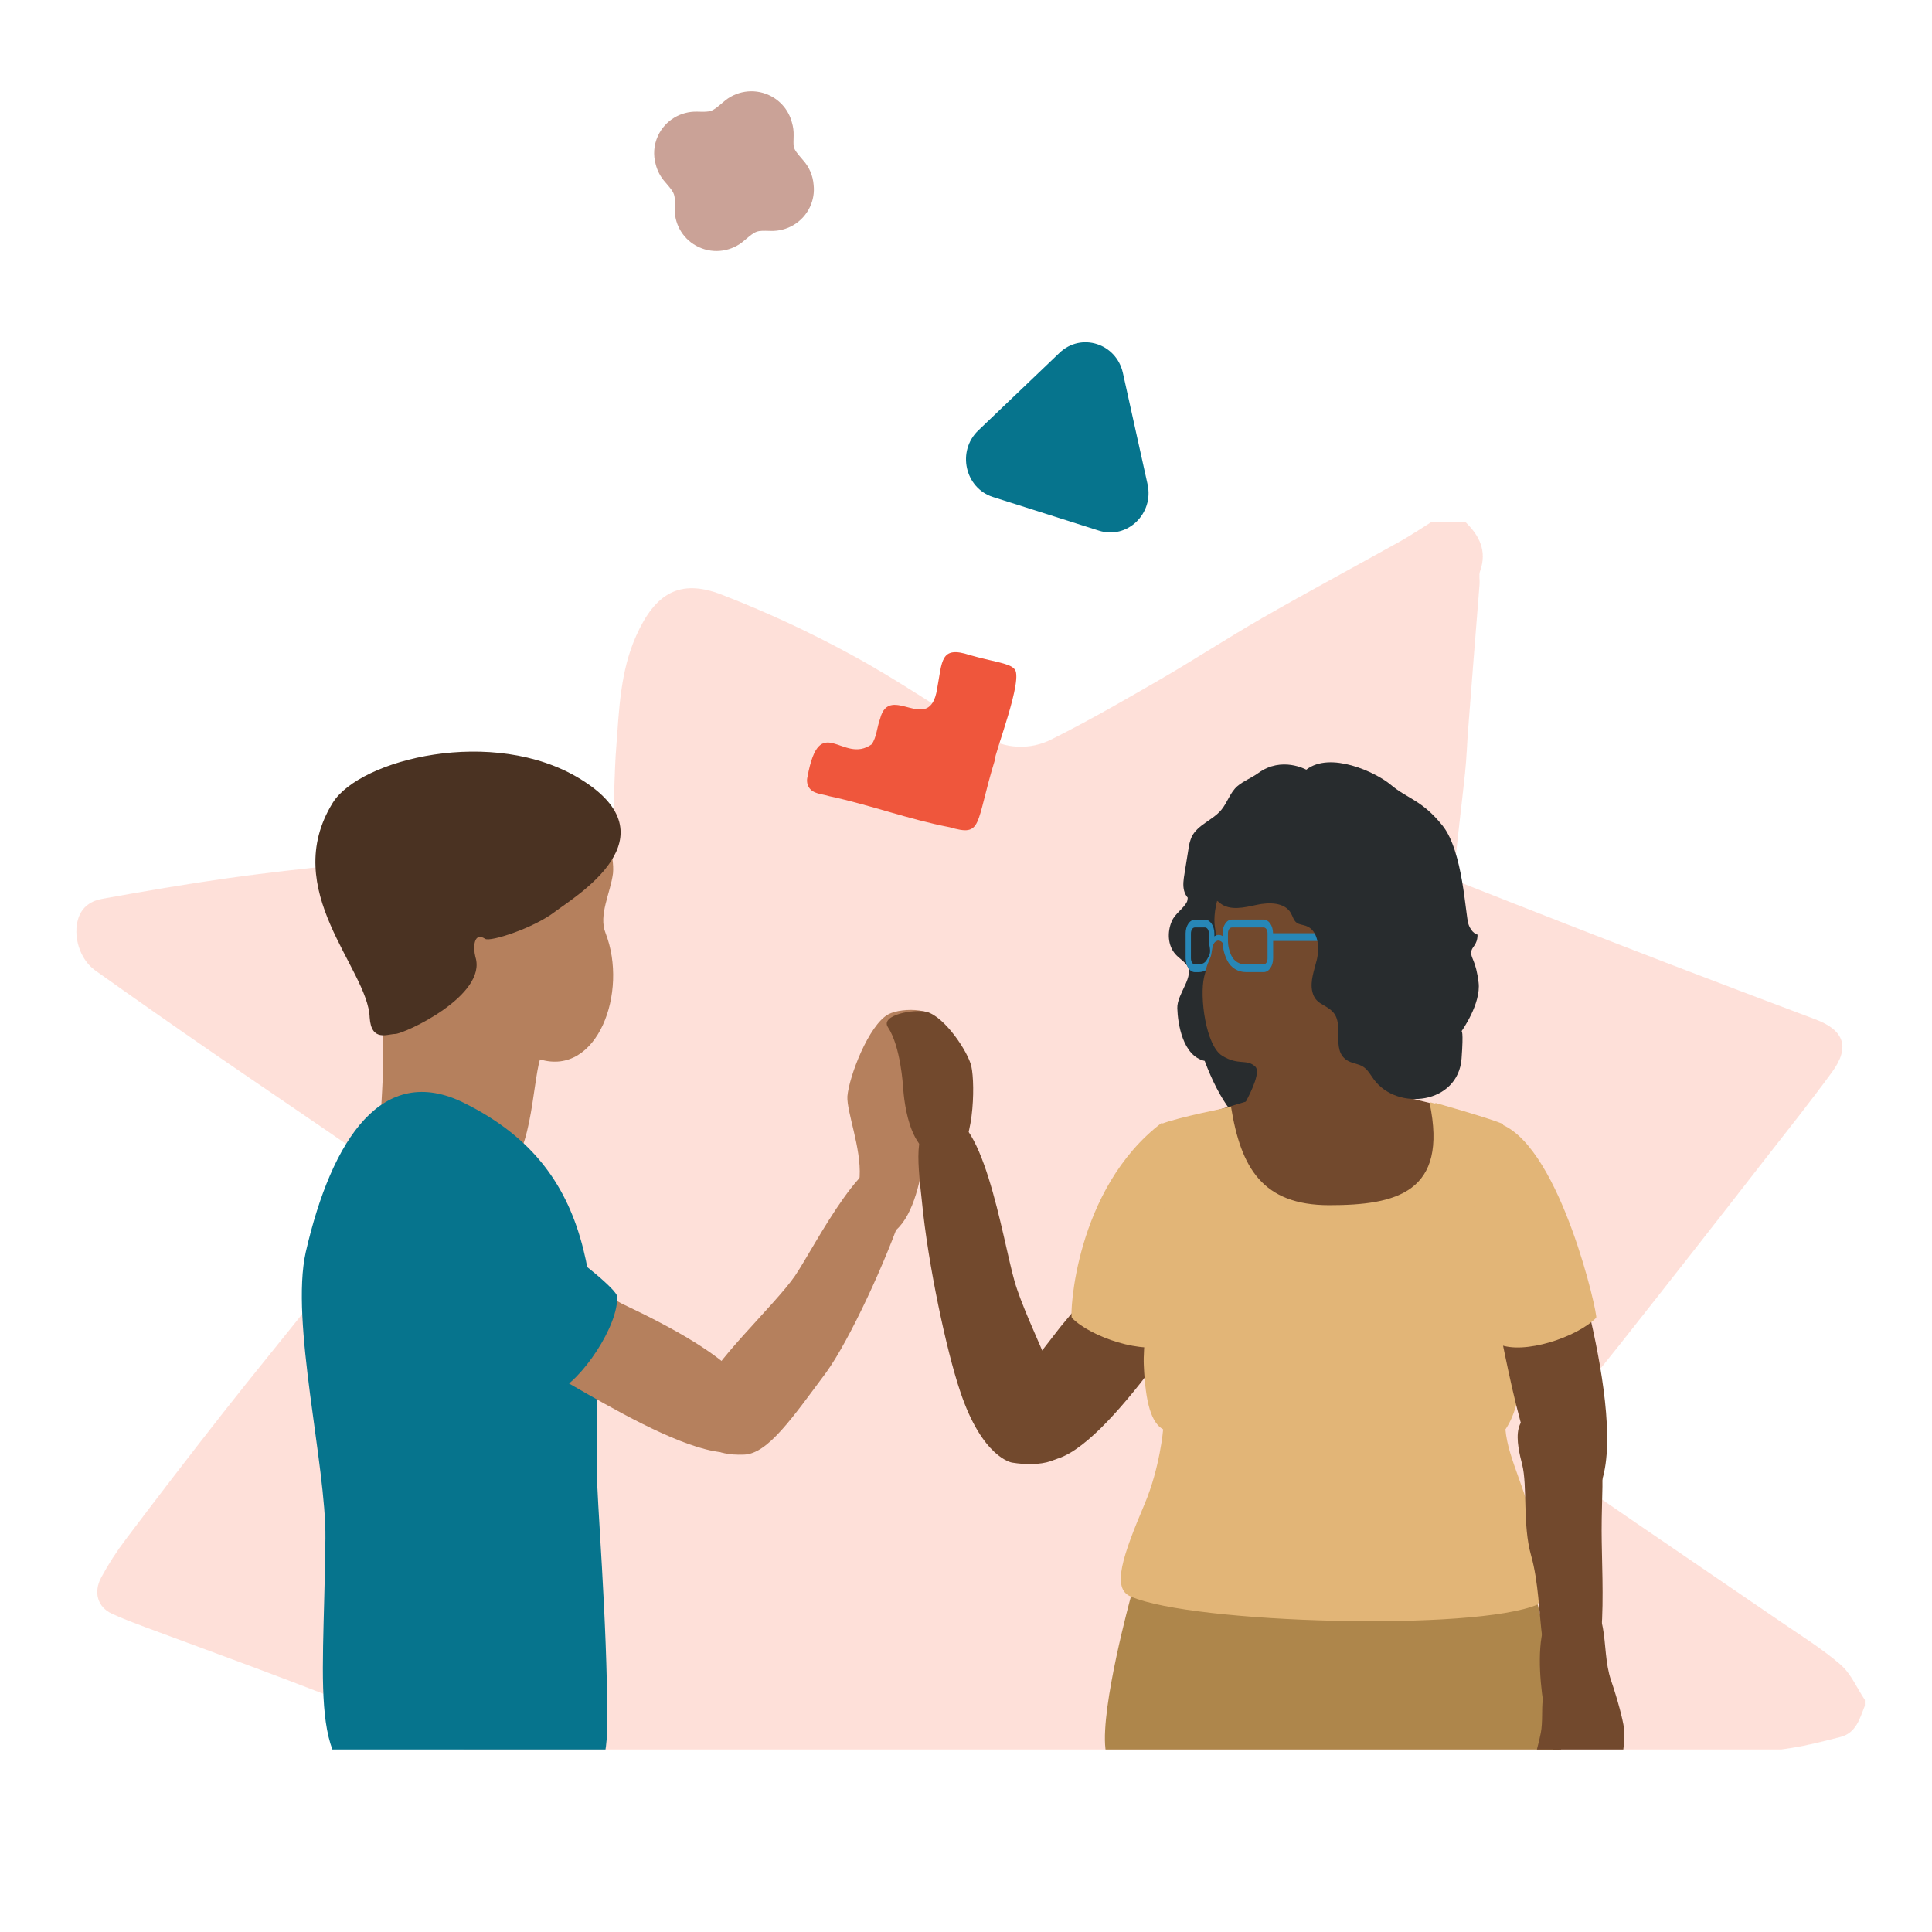 <svg width="254" height="254" viewBox="0 0 254 254" fill="none" xmlns="http://www.w3.org/2000/svg">
<path d="M137.516 67.552L144.48 69.763C148.182 70.94 151.732 67.547 150.869 63.66L149.247 56.346L147.626 49.032C146.763 45.144 142.136 43.674 139.296 46.388L133.954 51.491L128.612 56.593C125.772 59.307 126.85 64.167 130.551 65.344L137.516 67.552Z" fill="#06748D"/>
<g clip-path="url(#clip0_12759_9692)">
<path opacity="0.5" d="M192.7 68.666H188.128C186.797 69.495 185.495 70.377 184.128 71.144C178.081 74.519 171.978 77.791 165.97 81.235C161.44 83.842 157.044 86.711 152.522 89.333C147.83 92.051 143.122 94.766 138.272 97.188C136.9 97.895 135.368 98.233 133.826 98.168C132.285 98.103 130.787 97.637 129.48 96.816C123.689 93.319 118.107 89.453 112.175 86.222C106.579 83.154 100.787 80.46 94.835 78.158C89.389 76.071 86.156 77.958 83.641 83.576C81.562 88.219 81.394 93.226 81.023 98.177C80.778 101.306 80.778 104.453 80.608 107.586C80.454 110.294 80.204 110.394 77.472 110.545C74.6 110.707 71.735 111.012 68.873 111.315C64.426 111.784 59.988 112.342 55.539 112.782C52.298 113.107 49.04 113.236 45.802 113.581C40.476 114.148 35.147 114.724 29.845 115.472C24.37 116.244 18.914 117.183 13.482 118.16C12.071 118.405 10.816 119.138 10.296 120.738C9.563 122.994 10.437 126.093 12.518 127.581C17.49 131.12 22.489 134.622 27.515 138.089C34.4 142.833 41.34 147.495 48.21 152.263C49.919 153.448 51.446 154.895 53.28 156.403C52.33 157.249 51.57 157.752 51.031 158.431C47.763 162.532 44.566 166.686 41.303 170.792C37.335 175.787 33.283 180.714 29.337 185.733C25.024 191.229 20.759 196.773 16.543 202.366C15.341 203.95 14.261 205.624 13.314 207.373C12.247 209.348 12.848 211.283 14.679 212.136C16.118 212.81 17.61 213.358 19.107 213.925C25.415 216.278 31.747 218.568 38.041 220.965C44.683 223.497 51.294 226.114 57.913 228.712C59.957 229.514 61.979 230.376 63.708 231.087C63.359 234.347 63.024 237.197 62.755 240.029C62.233 245.55 61.693 251.07 61.263 256.598C60.924 260.963 60.97 265.369 60.404 269.697C59.988 272.874 59.818 275.728 62.286 278.142H66.467C66.558 277.993 66.612 277.778 66.746 277.705C72.348 274.643 78.002 271.671 83.553 268.521C89.043 265.405 94.435 262.119 99.866 258.898C104.565 256.109 109.19 253.194 113.967 250.547C118.136 248.235 122.38 247.512 126.688 250.601C136.039 257.304 146.089 262.82 156.649 267.358C159.04 268.387 161.804 269.218 164.342 269.083C168.461 268.866 170.525 265.777 171.753 262.05C173.334 257.258 173.556 252.275 173.951 247.329C174.196 244.269 174.164 241.19 174.406 238.13C174.454 237.497 175.099 236.452 175.58 236.383C179.29 235.865 183.024 235.516 186.756 235.161C189.864 234.873 192.986 234.721 196.089 234.399C200.424 233.947 204.744 233.343 209.079 232.893C212.31 232.559 215.568 232.475 218.792 232.087C224.355 231.417 229.906 230.648 235.447 229.814C237.645 229.484 239.789 228.908 241.941 228.367C244.046 227.837 244.498 225.941 245.172 224.252V223.492C244.129 221.928 243.357 220.056 241.997 218.868C239.594 216.782 236.847 215.083 234.209 213.275C225.906 207.581 217.563 201.938 209.275 196.22C206.786 194.509 204.427 192.6 201.948 190.733C202.395 190 202.656 189.428 203.037 188.959C206.349 184.868 209.736 180.836 212.999 176.708C219.381 168.634 225.731 160.531 232.048 152.4C235.01 148.605 238.014 144.837 240.854 140.953C243.257 137.667 242.459 135.43 238.656 134.008C232.222 131.592 225.795 129.154 219.375 126.694C210.322 123.209 201.286 119.687 192.268 116.127C191.764 115.927 191.161 115.047 191.208 114.536C191.598 110.225 192.158 105.927 192.609 101.621C192.812 99.693 192.871 97.75 193.022 95.817C193.511 89.463 194.01 83.117 194.519 76.78C194.563 76.213 194.402 75.59 194.588 75.084C195.516 72.459 194.522 70.453 192.7 68.666Z" fill="#FEC3B4"/>
<path d="M48.817 130.653C45.908 127.42 44.291 123.432 43.859 118.366C42.999 108.016 50.109 102.625 61.743 101.87C70.469 101.333 75.419 101.87 79.082 108.339C79.622 109.316 80.806 112.542 80.591 114.808C80.267 117.395 78.653 120.306 79.615 122.677C82.631 130.438 78.538 141.543 70.996 139.277C70.019 142.295 69.812 153.507 65.931 153.722C63.245 153.94 53.652 150.382 50.204 150.597C49.139 150.919 52.048 132.918 48.817 130.653Z" fill="#B5805D"/>
<path d="M78.443 192.747C78.443 197.168 79.842 212.798 79.842 226.488C79.842 238.463 73.378 240.934 51.293 236.083C40.304 233.605 42.568 224.108 42.782 202.234C42.89 192.64 38.142 173.774 40.199 164.612C43.645 149.627 50.324 139.71 60.989 144.991C79.52 154.155 78.443 170.971 78.443 192.747Z" fill="#06748D"/>
<path d="M51.941 135.936C50.964 135.936 48.817 137.014 48.6 133.781C48.385 127.312 36.633 117.07 43.752 105.536C47.308 99.822 64.867 95.404 76.287 102.41C88.783 110.064 75.642 117.826 72.948 119.874C70.147 122.029 64.437 123.862 63.79 123.432C62.283 122.454 62.176 124.509 62.498 125.802C64.115 130.871 53.125 135.936 51.941 135.936Z" fill="#4A3222"/>
<path d="M97.834 191.239C100.957 191.129 104.183 186.386 108.606 180.457C111.73 176.146 116.577 165.582 118.734 159.113C119.593 156.525 119.271 154.37 118.194 153.185C114.423 149.089 107.097 163.964 104.518 167.737C101.939 171.51 92.991 179.812 92.774 182.505C92.769 185.093 89.635 191.562 97.834 191.239Z" fill="#B5805D"/>
<path d="M69.284 178.95C64.114 177.439 51.078 166.012 53.447 160.299C58.295 148.764 77.688 169.463 81.776 171.403C96.644 178.409 101.381 183.378 99.228 188.974C96.324 196.628 72.733 179.92 69.284 178.95Z" fill="#B5805D"/>
<path d="M111.407 144.128C111.622 141.542 114.208 134.751 116.794 133.348C118.623 132.371 123.796 132.486 122.826 134.859C121.317 138.632 121.849 145.746 121.849 145.746C121.957 148.334 121.417 163.642 114.63 162.671C113.446 162.456 112.691 158.251 113.016 154.692C113.238 150.919 111.299 146.178 111.407 144.128Z" fill="#B5805D"/>
<path d="M52.047 160.084C52.047 160.084 53.124 156.203 56.895 155.88C63.245 155.233 81.026 168.815 81.134 170.433C81.351 174.206 76.493 181.535 73.055 183.045C72.733 183.26 51.833 173.343 52.047 160.084Z" fill="#06748D"/>
<path d="M127.698 140.164C127.271 138.309 124.279 133.744 121.854 133.031C120.145 132.603 115.722 133.459 116.726 135.027C118.435 137.596 118.721 142.877 118.721 142.877C118.865 144.732 119.578 153.576 125.422 151.865C127.977 151.151 128.27 142.733 127.698 140.164Z" fill="#72492D"/>
<path d="M133.05 192.285C133.05 192.285 129.142 191.699 126.229 182.906C124.444 177.63 122.009 166.288 121.198 157.894C120.549 152.029 120.06 147.732 123.64 146.755C129.16 145.191 131.758 162.779 133.382 168.446C135.006 174.113 141.336 185.643 140.85 188.974C140.518 192.285 136.62 192.872 133.05 192.285Z" fill="#72492D"/>
<path d="M159.058 169.607C162.36 166.884 164.16 161.982 164.16 161.982C166.018 159.815 165.427 153.219 162.88 151.474L160.941 150.496C160.439 150.424 159.948 150.287 159.481 150.088C160.062 150.438 159.837 150.088 159.151 150.511C158.628 150.887 158.125 151.291 157.644 151.721C156.292 153.007 155.066 154.418 153.981 155.936C153.275 156.897 152.516 157.979 151.783 159.059L151.422 160.017C151.378 160.137 150.716 160.978 149.519 162.302C149.234 162.605 149.102 162.965 148.814 163.265C148.563 163.6 148.274 163.904 147.951 164.169C144.435 168.441 139.404 174.46 139.404 174.46L136.376 178.37C134.517 180.538 131.855 190.689 137.069 191.926C143.807 193.316 156.934 171.54 159.058 169.607Z" fill="#72492D"/>
<path d="M152.763 147.593C154.026 149.372 155.124 151.261 156.045 153.238C158.59 158.688 155.21 176.09 153.725 176.733C150.428 178.16 143.388 175.799 140.911 173.253C140.645 172.979 141.275 156.32 152.763 147.593Z" fill="#E2B577"/>
<path d="M154.047 121.13C153.451 122.525 153.514 124.277 154.508 125.421C154.946 125.924 155.532 126.283 155.957 126.794C157.2 128.292 154.721 130.604 154.78 132.549C154.838 134.548 155.488 138.847 158.382 139.475C159.29 141.941 160.489 144.304 161.708 145.89C162.145 146.459 162.609 147.051 163.264 147.356C163.918 147.662 166.46 147.62 167.212 147.53C170.487 147.131 172.544 142.984 173.843 139.954C174.471 138.488 174.458 136.833 174.388 135.237C174.309 133.527 174.175 131.802 173.723 130.15C172.676 126.318 169.965 123.085 166.695 120.831C163.425 118.578 159.613 117.232 155.764 116.264C156.281 116.393 156.201 118.239 156.064 118.527C155.624 119.451 154.496 120.076 154.047 121.13Z" fill="#282C2E"/>
<path d="M160.674 138.793C162.826 140.133 163.883 139.155 165.029 140.223C165.725 140.873 164.633 143.265 163.739 144.937C166.216 151.547 173.674 157.601 173.674 157.601C173.674 157.601 181.706 151.149 183.931 144.294C183.242 143.246 180.771 139.216 181.35 136.403C181.752 134.425 182.536 132.544 183.657 130.866C185.269 128.131 186.637 125.316 186.864 123.341C187.462 118.131 184.27 111.298 180.741 109.751C177.501 108.329 171.593 106.66 165.483 111.034C159.373 115.409 159.536 120.792 159.724 121.868C160.213 124.764 158.975 125.658 158.31 128.424C157.685 131.027 158.523 137.454 160.674 138.793Z" fill="#72492D"/>
<path d="M183.426 141.997C183.035 139.749 183.442 137.435 184.576 135.455C185.873 133.209 186.962 130.633 186.952 127.061C186.952 126.384 186.952 125.648 186.923 124.881C186.955 124.773 186.962 124.744 186.942 124.803C186.747 121.848 186.925 114.006 177.354 113.136H177.328C177.064 113.112 176.795 113.094 176.519 113.08H176.429C176.155 113.08 175.875 113.06 175.586 113.06H175.513C175.225 113.06 174.944 113.06 174.671 113.08H174.58C174.302 113.094 174.033 113.112 173.772 113.136H173.743C164.172 114.006 164.352 121.848 164.157 124.803C164.138 124.744 164.157 124.773 164.174 124.881C164.15 125.648 164.147 126.384 164.147 127.061C164.128 129.709 164.791 132.318 166.072 134.636C166.898 136.192 167.306 137.935 167.256 139.695C167.198 141.562 166.931 143.556 166.101 144.074C165.774 144.275 160.714 145.743 159.788 146.029C159.788 152.493 172.292 166.557 174.773 166.454C188.205 165.936 188.772 151.586 191.053 145.77C189.927 145.431 184.742 144.304 184.371 144.06C183.902 143.776 183.597 142.979 183.426 141.997Z" fill="#72492D"/>
<path d="M174.083 122.838C174.057 122.795 174.021 122.76 173.979 122.734C173.936 122.709 173.888 122.694 173.838 122.691H167.364C167.364 121.714 166.817 120.9 166.143 120.9H161.95C161.264 120.9 160.729 121.723 160.729 122.706V123.065C160.577 122.966 160.4 122.913 160.219 122.911C160.014 122.914 159.816 122.982 159.652 123.104V122.718C159.652 121.74 159.107 120.912 158.431 120.912H157.095C156.414 120.912 155.874 121.726 155.874 122.703V125.993C155.874 126.97 156.416 127.808 157.095 127.808H157.488C158.648 127.808 159.051 127.161 159.523 126.305C159.901 125.614 159.586 124.817 159.637 124.106C159.685 123.986 159.765 123.881 159.869 123.803C159.973 123.726 160.097 123.679 160.226 123.669C160.333 123.674 160.437 123.707 160.528 123.763C160.62 123.82 160.695 123.898 160.749 123.991C160.782 124.795 160.99 125.581 161.359 126.296C161.584 126.75 161.933 127.132 162.364 127.398C162.796 127.664 163.294 127.803 163.801 127.799H166.158C166.842 127.799 167.379 126.965 167.379 125.983V123.705H173.841C173.891 123.702 173.939 123.687 173.981 123.661C174.024 123.635 174.059 123.599 174.085 123.556C174.156 123.447 174.194 123.32 174.194 123.19C174.194 123.059 174.156 122.932 174.085 122.823L174.083 122.838ZM158.927 123.627C158.927 124.231 159.283 125.049 158.941 125.672C158.599 126.296 158.453 126.784 157.476 126.784H157.083C156.802 126.784 156.572 126.452 156.572 125.993V122.718C156.572 122.259 156.802 121.936 157.083 121.936H158.419C158.7 121.936 158.929 122.259 158.929 122.718L158.927 123.627ZM166.646 125.993C166.646 126.452 166.417 126.784 166.136 126.784H163.779C163.393 126.802 163.011 126.705 162.679 126.508C162.347 126.31 162.08 126.02 161.911 125.672C161.596 125.037 161.434 124.336 161.44 123.627V122.718C161.44 122.259 161.669 121.936 161.95 121.936H166.136C166.417 121.936 166.646 122.259 166.646 122.718V125.993Z" fill="#2787B7"/>
<path d="M171.737 101.191C171.737 101.191 168.519 99.387 165.441 101.623C164.557 102.266 163.512 102.657 162.704 103.334C161.727 104.148 161.353 105.56 160.538 106.511C159.402 107.845 157.443 108.437 156.674 110.015C156.446 110.551 156.297 111.117 156.235 111.697L155.727 114.854C155.607 115.602 155.482 116.371 155.675 117.105C155.868 117.838 156.435 118.524 157.187 118.598C158.086 118.686 159.011 117.911 159.825 118.305C160.034 118.43 160.23 118.577 160.408 118.744C161.71 119.771 163.583 119.316 165.202 118.964C166.821 118.612 168.882 118.603 169.71 120.04C169.955 120.472 170.072 121.017 170.47 121.31C170.807 121.555 171.264 121.579 171.664 121.714C173.288 122.261 173.515 124.485 173.129 126.154C172.809 127.491 172.204 128.989 172.533 130.379C172.941 132.09 174.277 131.985 175.259 133.067C176.79 134.778 174.973 137.955 177.042 139.367C177.694 139.812 178.556 139.815 179.218 140.242C179.828 140.633 180.195 141.323 180.617 141.911C183.745 146.134 191.707 145.132 192.151 139.17C192.43 135.421 192.151 135.565 192.151 135.565C192.151 135.565 194.738 131.96 194.388 129.15C194.039 126.34 193.411 126.051 193.411 125.257C193.411 124.463 194.252 124.321 194.252 122.879C194.252 122.879 193.482 122.735 193.062 121.511C192.642 120.286 192.364 111.924 189.643 108.537C186.923 105.15 185.098 105.076 182.791 103.131C180.832 101.508 174.883 98.74 171.737 101.191Z" fill="#282C2E"/>
<path d="M159.158 125.809C158.889 126.45 158.56 127.088 158.518 127.779C158.476 128.471 158.821 129.245 159.495 129.443C159.547 129.464 159.606 129.464 159.658 129.443C159.701 129.411 159.732 129.365 159.746 129.314C160.14 128.3 160.015 127.408 160.315 126.359C160.525 125.626 160.711 125.492 160.218 123.671C159.236 123.678 159.409 125.211 159.158 125.809Z" fill="#72492D"/>
<path d="M202.162 203.177C200.87 195.936 198.286 192.058 197.918 187.926C198.924 186.459 199.769 184.089 199.913 180.802C200.13 175.848 197.627 162.935 197.319 160.961C197.012 158.986 197.627 147.777 197.627 147.777C195.561 146.919 188.728 145.003 188.728 145.003C188.794 145.247 187.902 144.759 187.951 145.003C190.43 156.794 183.555 158.444 174.764 158.444C165.972 158.444 163.137 153.524 161.845 145.516C161.845 145.516 154.726 146.916 152.66 147.774C152.66 147.774 153.278 158.986 152.97 160.958C152.662 162.931 150.159 174.553 150.376 179.507C150.594 184.46 151.368 187.063 152.919 187.921C152.919 187.921 152.513 192.928 150.476 197.745C147.634 204.467 146.081 208.864 148.669 209.898C148.669 209.898 154.87 221.791 172.956 221.791C191.043 221.791 202.162 210.939 202.162 210.939C203.972 207.314 203.073 208.275 202.162 203.177Z" fill="#E2B577"/>
<path d="M202.161 210.939C193.948 214.487 156.891 213.453 148.678 209.905C148.678 209.905 144.697 224.367 145.33 229.895C145.962 235.423 162.654 241.017 176.851 241.017C191.047 241.017 204.335 235.415 204.965 229.89C205.595 224.365 202.161 210.939 202.161 210.939Z" fill="#AE864B"/>
<path d="M213.501 227.238C213.806 229.567 212.641 236.036 210.524 237.747C209.024 238.969 204.274 239.804 204.733 237.461C205.43 233.89 203.61 227.651 203.61 227.651C203.058 225.376 199.93 210.286 206.971 210.393C212.06 210.474 210.299 216.503 211.799 220.902C212.7 223.551 213.347 226.034 213.508 227.214" fill="#72492D"/>
<path d="M202.801 232.837C203.89 233.03 205.224 230.833 205.754 228.033C206.284 225.232 209.234 222.6 205.053 221.743C201.898 221.093 203.099 225 202.574 227.803C202.049 230.606 200.938 232.505 202.801 232.837Z" fill="#72492D"/>
<path d="M204.753 186.349C211.987 188.561 210.561 192.293 210.566 201.256C210.566 208.343 211.787 222.593 206.634 221.711C201.481 220.829 203.283 211.542 201.285 204.465C200.157 200.472 200.834 195.352 200.116 192.525C199.532 190.198 197.923 184.26 204.753 186.349Z" fill="#72492D"/>
<path d="M205.833 161.545C203.911 156.271 196.089 169.509 197.01 173.993C199.132 184.34 202.138 200.596 208.029 197.984C216.029 194.441 206.956 164.626 205.833 161.545Z" fill="#72492D"/>
<path d="M197.485 147.852C197.485 147.852 196.264 149.942 194.718 153.229C192.176 158.678 195.556 176.08 197.041 176.723C200.335 178.15 207.376 175.79 209.852 173.243C210.121 172.979 205.263 151.208 197.485 147.852Z" fill="#E2B577"/>
<path d="M106.323 103.479C106.101 103.081 106.041 102.607 106.155 102.157C107.769 93.346 110.777 100.578 114.599 97.855C115.262 96.903 115.276 95.662 115.706 94.492C116.958 89.603 122.204 96.809 123.201 90.565C123.889 86.901 123.61 84.85 127.482 86.117C130.427 86.97 132.671 87.173 133.328 87.918C134.725 88.99 130.635 99.309 130.788 99.944C128.162 108.532 129.249 110.034 124.832 108.754C119.417 107.711 114.391 105.82 109.024 104.674C108.036 104.353 106.894 104.412 106.323 103.479Z" fill="#EF563C"/>
</g>
<path d="M106.967 24.316C106.88 23.103 106.385 21.941 105.556 21.032C104.818 20.174 104.491 19.792 104.357 19.3C104.304 18.952 104.318 18.524 104.339 17.854V17.852C104.339 17.845 104.339 17.84 104.339 17.833C104.359 17.234 104.277 16.639 104.104 16.071C103.701 14.55 102.64 13.211 101.086 12.501C99.024 11.559 96.681 11.991 95.097 13.415C93.548 14.73 93.543 14.726 91.672 14.68H91.669C91.663 14.68 91.658 14.68 91.651 14.68C89.517 14.62 87.453 15.806 86.504 17.854C85.938 19.078 85.864 20.401 86.205 21.602C86.419 22.463 86.845 23.266 87.448 23.936C88.336 24.977 88.624 25.319 88.698 25.998C88.719 26.302 88.709 26.675 88.698 27.197V27.2C88.698 27.206 88.698 27.211 88.698 27.218C88.693 27.357 88.695 27.497 88.702 27.637C88.739 29.655 89.906 31.577 91.874 32.488C93.932 33.44 96.278 33.019 97.868 31.605C99.424 30.298 99.429 30.302 101.298 30.357H101.3C101.307 30.357 101.312 30.357 101.319 30.357C103.453 30.426 105.522 29.252 106.482 27.211C106.924 26.273 107.073 25.275 106.967 24.316Z" fill="#CAA297"/>
<defs>
<clipPath id="clip0_12759_9692">
<rect width="248" height="185" fill="white" transform="translate(3 45)"/>
</clipPath>
</defs>
</svg>
